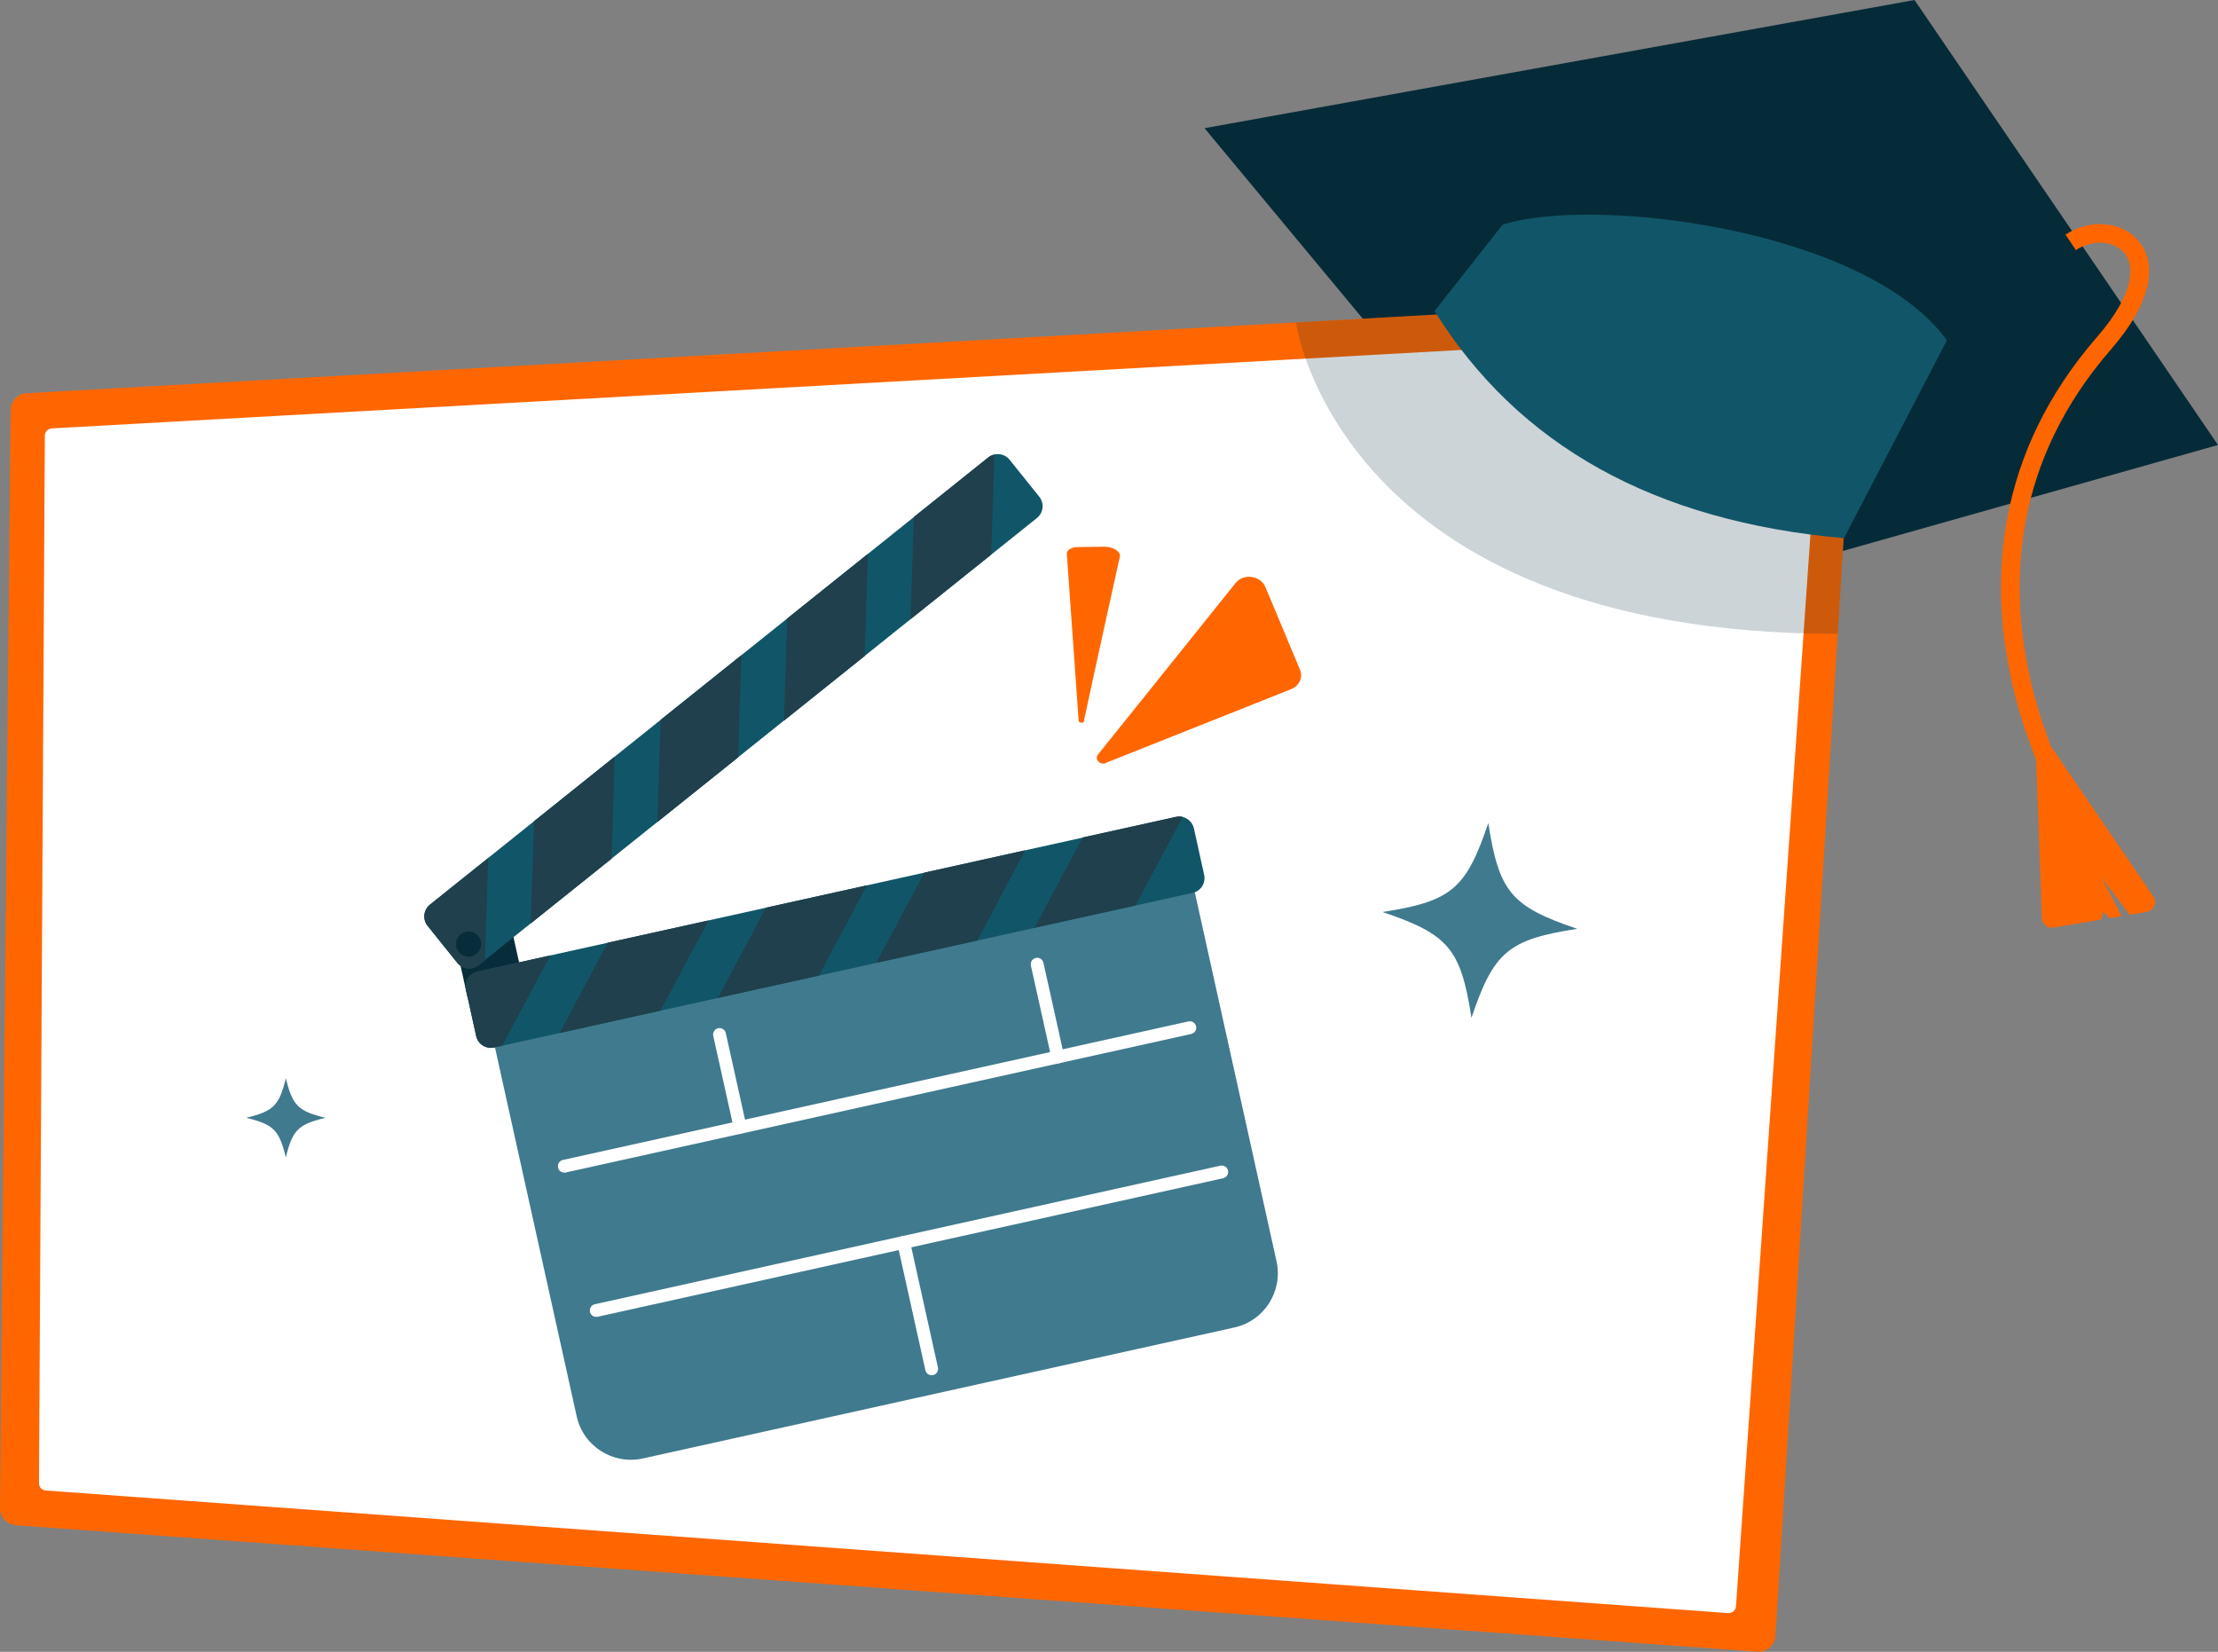 <?xml version="1.0" encoding="UTF-8"?>
<svg xmlns="http://www.w3.org/2000/svg" id="Layer_2" viewBox="0 0 182.04 135.57">
  <rect x="0" y="0" width="182.04" height="135.57" fill="#808080" stroke="none"/>
  <defs>
    <style>.cls-1{fill:#fff;}.cls-2{fill:#407a8e;}.cls-3{fill:#1f404c;}.cls-4{fill:#f60;}.cls-5{fill:#115668;}.cls-6{fill:#082d3a;}.cls-7{opacity:.2;}.cls-7,.cls-8{fill:#062b38;}.cls-9{fill:none;stroke:#f60;stroke-miterlimit:10;stroke-width:1.53px;}</style>
  </defs>
  <g id="NEW">
    <polygon class="cls-8" points="157.13 0 98.86 10.52 132.16 50.61 182.04 36.52 157.13 0"></polygon>
    <path class="cls-4" d="m152.48,25.46l-6.76,108.79c-.05.78-.72,1.37-1.5,1.31L1.3,125.18c-.74-.05-1.31-.67-1.3-1.41L.87,33.66c0-.74.59-1.35,1.33-1.39l148.8-8.3c.84-.05,1.53.65,1.48,1.49Z"></path>
    <path class="cls-1" d="m3.2,121.73l.48-85.97c0-.32.25-.58.57-.6l144.82-8.06c.36-.02.66.28.64.64l-7.23,104.09c-.02.33-.31.58-.65.56L3.76,122.33c-.32-.02-.56-.29-.56-.61Z"></path>
    <path class="cls-9" d="m169.95,19.89c3.42-2.28,9.21.83,2.74,8.27-16.38,18.84-1.52,40.45-1.52,40.45"></path>
    <path class="cls-4" d="m176.2,74.84l-1.4.24-2.33-3.08,1.66,3.19-1.01.17-.49-.54-.18.65-3.92.66c-.48.08-.92-.28-.94-.77l-.47-12.84,1.23-1.23,8.38,12.28c.33.49.05,1.15-.53,1.25Z"></path>
    <path class="cls-7" d="m106.36,26.47s3.5,25.55,44.47,25.55l1.75-28.13-46.22,2.58Z"></path>
    <path class="cls-5" d="m159.79,27.93c-6.7-9.23-29.24-11.87-36.47-9.48l-5.58,7.08c6.88,11.05,18.07,17.27,33.6,18.64l8.45-16.24Z"></path>
    <path class="cls-2" d="m20.21,91.74c2.25.55,2.7,1,3.25,3.25.55-2.25,1-2.7,3.25-3.25-2.25-.55-2.7-1-3.25-3.25-.55,2.25-1,2.7-3.25,3.25Z"></path>
    <path class="cls-2" d="m113.47,74.85c5.42,1.83,6.42,3.02,7.3,8.68,1.83-5.42,3.02-6.42,8.68-7.3-5.42-1.83-6.42-3.02-7.3-8.68-1.83,5.42-3.02,6.42-8.68,7.3Z"></path>
    <rect class="cls-6" x="37.86" y="77.14" width="4.75" height="4.22" transform="translate(-16.18 10.57) rotate(-12.48)"></rect>
    <path class="cls-2" d="m97.27,69.66l7.5,33.86c.54,2.46-1.01,4.89-3.46,5.43l-48.55,10.75c-2.46.54-4.89-1.01-5.43-3.46l-7.5-33.86,57.45-12.72Z"></path>
    <path class="cls-5" d="m97.99,67.99l.84,3.81c.15.67-.27,1.33-.94,1.48l-57.33,12.69c-.67.15-1.33-.27-1.48-.94l-.84-3.81c-.15-.67.27-1.33.94-1.48l57.33-12.69c.19-.04.38-.04.56,0,.44.11.81.46.92.94Z"></path>
    <path class="cls-3" d="m45.17,78.41l-3.95,7.41-.66.15c-.67.15-1.33-.27-1.48-.94l-.84-3.81c-.15-.67.27-1.33.94-1.48l5.99-1.33Z"></path>
    <polygon class="cls-3" points="58.16 75.54 54.21 82.94 45.93 84.78 49.87 77.37 58.16 75.54"></polygon>
    <polygon class="cls-3" points="71.16 72.66 67.21 80.07 58.92 81.9 62.87 74.49 71.16 72.66"></polygon>
    <polygon class="cls-3" points="84.15 69.78 80.21 77.19 71.92 79.02 75.87 71.62 84.15 69.78"></polygon>
    <path class="cls-3" d="m97.07,67.05l-3.87,7.26-8.29,1.83,3.95-7.41,7.64-1.69c.19-.04.38-.04.56,0Z"></path>
    <path class="cls-5" d="m82.86,37.73l2.44,3.04c.43.54.34,1.32-.19,1.74l-45.83,36.7c-.54.43-1.32.34-1.74-.19l-2.44-3.04c-.43-.54-.34-1.31.19-1.74l45.83-36.7c.15-.12.33-.2.51-.24.45-.1.93.05,1.24.44Z"></path>
    <path class="cls-3" d="m40.07,70.41l-.27,8.39-.53.42c-.54.43-1.32.34-1.74-.19l-2.44-3.04c-.43-.54-.34-1.31.19-1.74l4.79-3.83Z"></path>
    <polygon class="cls-3" points="50.46 62.09 50.19 70.48 43.56 75.79 43.83 67.4 50.46 62.09"></polygon>
    <polygon class="cls-3" points="60.85 53.77 60.58 62.16 53.95 67.47 54.22 59.08 60.85 53.77"></polygon>
    <polygon class="cls-3" points="71.24 45.45 70.97 53.84 64.34 59.15 64.61 50.76 71.24 45.45"></polygon>
    <path class="cls-3" d="m81.62,37.3l-.27,8.22-6.62,5.3.27-8.39,6.11-4.89c.15-.12.33-.2.51-.24Z"></path>
    <path class="cls-6" d="m39.48,77.3c.1.56-.28,1.1-.84,1.2-.56.1-1.1-.28-1.2-.84-.1-.56.28-1.1.84-1.2.56-.1,1.1.28,1.2.84Z"></path>
    <path class="cls-1" d="m97.77,84.86l-51.34,11.37c-.29.06-.57-.12-.63-.4-.06-.29.12-.57.4-.63l51.34-11.37c.29-.06.57.12.63.4.06.29-.12.57-.4.63Z"></path>
    <path class="cls-1" d="m60.86,93.03c-.29.06-.57-.12-.63-.4l-1.69-7.61c-.06-.29.12-.57.4-.63.29-.06.57.12.63.4l1.69,7.61c.06.29-.12.57-.4.63Z"></path>
    <path class="cls-1" d="m86.93,87.26c-.29.06-.57-.12-.63-.4l-1.69-7.61c-.06-.29.12-.57.4-.63.29-.06.57.12.63.4l1.69,7.61c.06.29-.12.57-.4.63Z"></path>
    <path class="cls-1" d="m100.39,96.7l-51.34,11.37c-.29.06-.57-.12-.63-.4-.06-.29.12-.57.4-.63l51.34-11.37c.29-.06.57.12.63.4s-.12.57-.4.63Z"></path>
    <path class="cls-1" d="m76.58,112.86c-.29.06-.57-.12-.63-.4l-2.3-10.38c-.06-.29.12-.57.4-.63.29-.06.57.12.63.4l2.3,10.38c.06.29-.12.57-.4.63Z"></path>
    <path class="cls-4" d="m90.74,62.62l15.23-6.06c.67-.27.99-.97.72-1.61l-2.83-6.76c-.4-.96-1.8-1.16-2.45-.34l-11.29,14.07c-.31.38.15.9.63.71Z"></path>
    <path class="cls-4" d="m88.95,59.22c.71-3.35,2.4-10.99,2.96-13.53.09-.42-.55-.83-1.27-.82l-2.18.03c-.54,0-.93.25-.9.57l.97,13.7c.01.16.4.2.43.05Z"></path>
  </g>
</svg>
